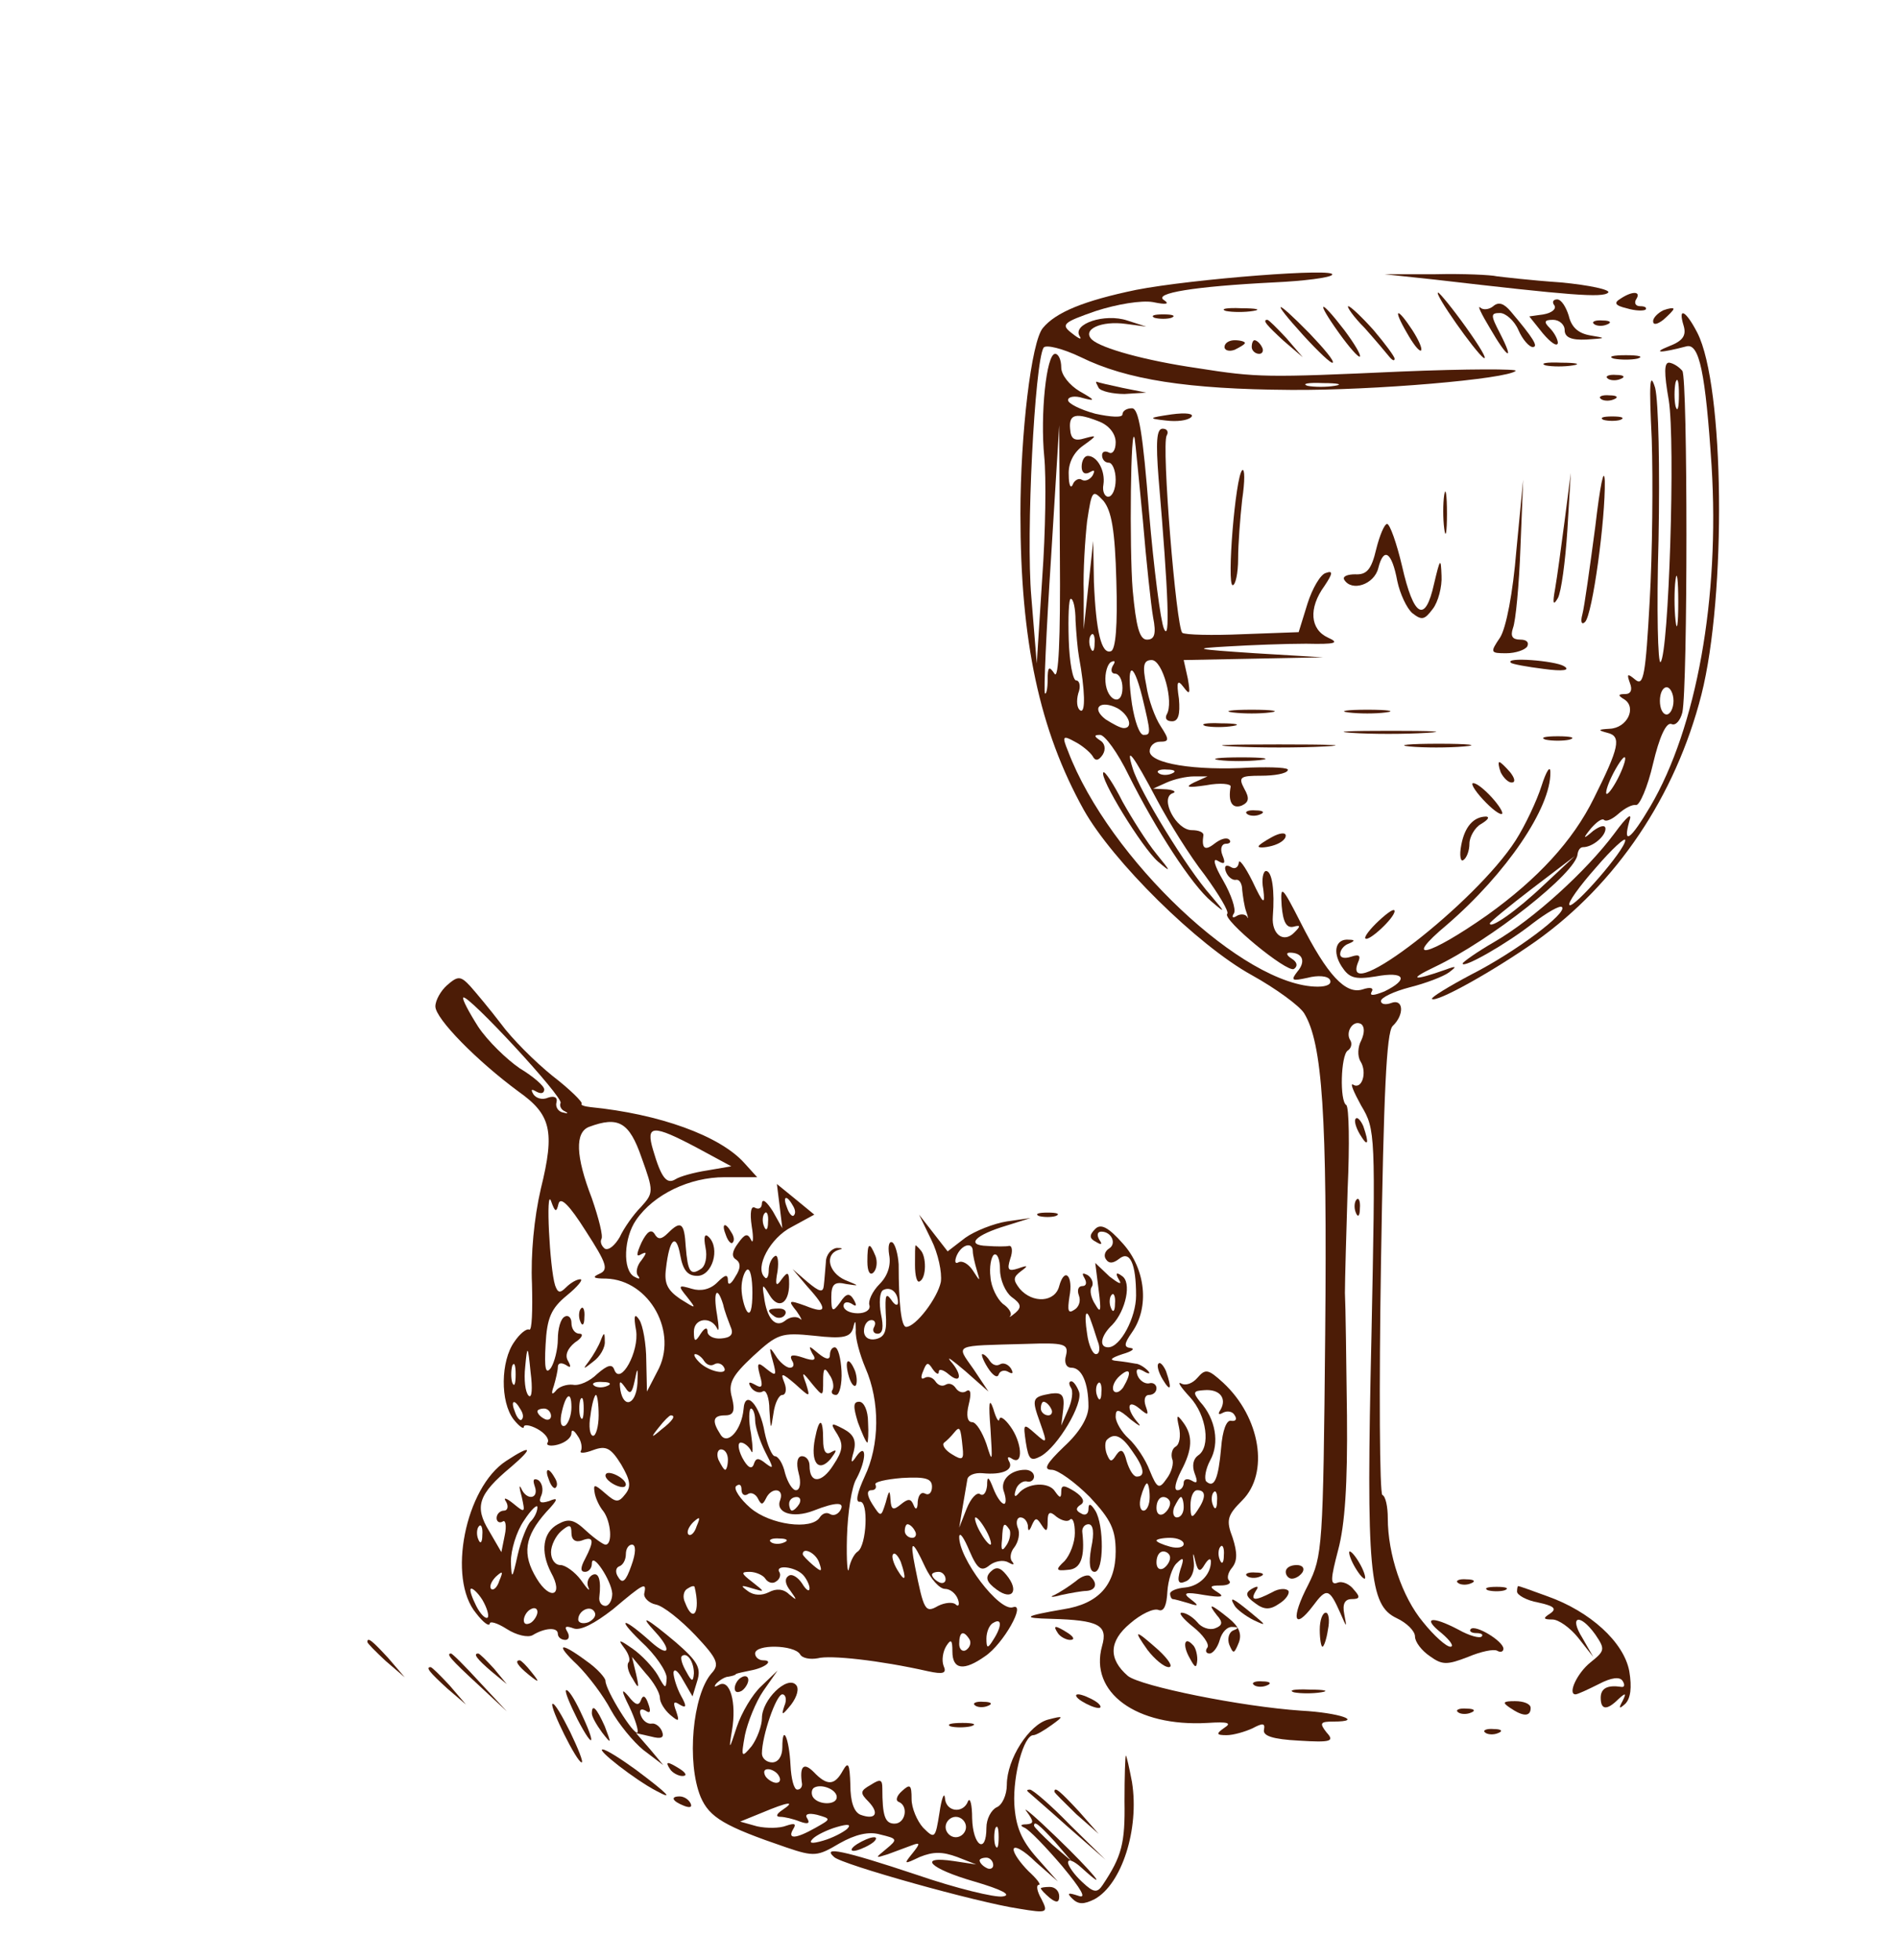 <?xml version="1.0" encoding="UTF-8"?> <svg xmlns="http://www.w3.org/2000/svg" width="279" height="288" viewBox="0 0 279 288" fill="none"> <path d="M220 40.6C220.8 40.7 225 41.2 229.4 41.5C233.7 41.9 236.8 42.6 236.4 43C235.6 43.8 230.8 43.4 211 41.1L203.5 40.3H211C215.1 40.2 219.2 40.4 220 40.6Z" fill="#4C1C06"></path> <path d="M195.8 40.4C195.5 40.8 191.7 41.3 187.3 41.5C175.4 42.1 169.5 43.1 171.1 44.1C172 44.7 171.4 44.8 169.5 44.4C167.8 44.1 164.2 44.7 161.1 45.7C156.2 47.4 155.9 47.7 157.6 49C158.6 49.8 159.1 50 158.7 49.4C157.6 47.6 162.4 46 165.7 47.1L168.5 48L165.5 47.6C161.9 47.1 159 48.4 160.5 49.9C161.9 51.2 168.4 53 176 54.1C184.9 55.5 186.1 55.5 206 54.6C215.6 54.2 223.2 54.2 222.8 54.5C221.6 55.7 201.9 57.4 189.7 57.3C174.6 57.2 165.6 55.8 158.9 52.5C156.2 51.2 153.7 50.6 153.4 51.1C152.1 53.3 150.8 78.5 151.6 87.7L152.4 97.5L153.2 85C153.7 78.1 153.8 70.1 153.5 67.1C152.9 61 153.8 52 155.1 52C155.6 52 156 52.9 156 54C156 55.1 157.2 56.6 158.7 57.5C161 58.8 161.1 59 159.2 58.5C158 58.1 157 58.3 157 58.8C157 59.3 158.8 60.2 161 60.8C163.3 61.3 165 61.4 165 60.9C165 60.4 165.6 60 166.4 60C167.4 60 168 63.7 168.9 75.2C169.6 83.5 170.6 91.3 171.1 92.4C172 94.5 171.8 87.7 170.3 70.2C169.9 65 170 63 170.9 63C171.6 63 171.8 63.5 171.5 64C170.7 65.3 172.9 92.3 173.8 93C174.2 93.3 178.2 93.4 182.7 93.2L190.9 92.9L192.2 88.7C192.9 86.5 194.1 84.4 194.9 84.2C196 83.8 195.9 84.3 194.7 86.1C192.3 89.4 192.6 92.5 195.2 93.7C197 94.5 196.3 94.7 192 94.6C189 94.6 183.8 94.8 180.5 95C175.1 95.3 175.5 95.4 184.5 96L194.5 96.6L184.2 96.8L174 97L174.6 99.7C175 102 174.9 102.2 174 101C173.1 99.8 172.9 100.1 173.3 102.7C173.5 105 173.2 106 172.3 106C171.5 106 171.2 105.6 171.5 105C172.6 103.2 170.9 97 169.3 97C168.1 97 167.9 97.8 168.5 100.7C168.8 102.8 169.8 105.5 170.6 106.7C171.9 108.7 171.9 109 170.5 109C169.7 109 169 109.6 169 110.4C169 112.2 175.6 113.3 183.8 112.8C187.1 112.7 189.6 112.8 189.3 113.2C189.1 113.7 187.3 114 185.4 114C182.3 114 182 114.2 182.9 115.9C183.7 117.3 183.6 117.9 182.5 118.4C181.1 118.9 180.5 117.8 180.9 115.6C181 115.2 179.4 115 177.3 115.4C174.6 115.8 174.1 115.7 175.5 115L177.5 114.1H175.5C174.4 114.1 172.6 114.5 171.5 115L169.5 115.9L171.5 116C172.6 116.1 173 116.4 172.3 116.6C170.5 117.4 172.9 122 175.2 122C176.2 122 176.9 122.3 176.9 122.7C176.6 124.7 177.1 125.1 178.5 124C179.4 123.3 180.3 123 180.7 123.4C181 123.7 180.8 124 180.2 124C179.6 124 179.3 124.7 179.7 125.7C180.2 126.9 180 127.1 179 126.5C178.2 126 178.5 127.2 179.8 129.4C181 131.5 181.7 133.6 181.4 134.2C181 134.8 181.2 135 181.8 134.6C182.3 134.3 183 134.3 183.3 134.7C183.5 135.2 183.5 134.8 183.2 134C182.9 133.2 182.7 131.7 182.6 130.8C182.6 129.9 182.2 129.2 181.7 129.3C181.2 129.4 180.5 128.9 180.2 128.1C179.9 127.3 180.2 127 180.9 127.4C181.5 127.8 182 127.5 182.1 126.8C182.1 126.1 183 127.3 184.1 129.5C185.7 132.9 186 133.1 185.7 130.7C185.4 129.2 185.7 128 186.1 128C187 128 187.4 130.9 187.1 134.7C186.9 137.3 188.7 138.7 190.3 137C191.2 136.1 191.2 135.9 190.1 136.2C189.1 136.4 188.6 135.5 188.4 133.1C188.2 130 188.4 130.1 191.2 135.6C195.1 143.3 197.8 146.2 200.3 145.4C201.5 145 202 145.2 201.6 145.8C201.3 146.4 202 146.3 203.5 145.7C207.2 143.9 206.5 142.7 202.2 143.5C199.1 144 198.3 143.7 197.2 142C195.8 139.8 196.4 137.9 198.3 138.1C199.2 138.1 199.2 138.3 198.2 138.7C197.6 138.9 197 139.6 197 140.2C197 140.8 197.7 140.9 198.6 140.6C199.8 140.2 200.1 140.4 199.6 141.5C197.1 148 216.9 132.7 222.8 123.5C224.2 121.3 225.9 117.7 226.6 115.5C227.3 113.3 227.9 112.4 227.9 113.5C228 118.7 221.4 128.4 212.7 135.9C206 141.5 209.9 140.6 218.6 134.5C226 129.2 231.2 123.6 234.3 117.3C238 109.9 238.4 108.2 236.3 107.7C234.8 107.3 234.9 107.2 236.6 107.1C239.2 107 240.6 104 238.8 102.8C237.8 102.2 237.8 102 238.9 102C239.7 102 240 101.4 239.6 100.4C239.1 99 239.2 98.9 240.4 99.9C241.6 100.9 241.9 99.2 242.5 88.3C242.9 81.3 243 70.6 242.8 64.5C242.4 56.4 242.5 54.4 243.3 57C243.8 59 244 68.8 243.8 79.3C243.5 89.6 243.7 97.7 244.1 97.3C245.3 96 246.3 65 245.3 58.8C244.6 54.8 244.6 53.2 245.4 53.3C246 53.4 246.8 53.9 247.3 54.5C248.1 55.6 248.1 101 247.3 104.7C247 105.9 246.3 106.7 245.7 106.4C244.9 106.1 243.9 108.4 243 112.2C242.2 115.7 241 118.4 240.5 118.3C239.9 118.2 238.8 118.8 237.9 119.6C237 120.4 236.1 120.8 235.8 120.5C235.5 120.2 234.7 120.8 233.9 121.7C232.6 123.3 232.7 123.4 234.2 122.1C235.3 121.3 236 121.2 236 121.8C236 122.9 234.1 124.5 232.7 124.5C232.3 124.5 232 124.9 231.9 125.5C231.8 128.2 219.1 138.2 210.9 142.1C206.9 144 207.7 144.2 212.5 142.5C214.1 141.9 214.2 142 213 142.9C212.2 143.5 209.6 144.5 207.2 145.1C204.9 145.7 203 146.6 203 147.1C203 147.6 203.7 147.7 204.5 147.4C206.3 146.7 206.5 149.1 204.7 150.8C203.8 151.8 203.4 160.7 203 185.6C202.7 204.1 202.8 219.4 203.2 219.7C203.7 219.9 204 221.5 204 223.1C204 228.4 206.1 234.7 209.2 238.4C210.8 240.4 212.6 242 213.2 242C213.8 242 213.2 241.1 211.9 240C209 237.7 210.4 237.4 214.4 239.5C216 240.4 217.5 240.8 217.8 240.5C218.1 240.2 217.7 240 217 240C216.3 240 215.9 239.7 216.2 239.4C216.9 238.7 221 241.2 221 242.3C221 242.7 220.6 242.9 220.1 242.6C219.6 242.3 217.7 242.7 215.8 243.5C212.7 244.7 212 244.7 210.2 243.4C209 242.6 208 241.3 208 240.5C208 239.7 206.8 238.5 205.3 237.8C201.3 235.9 200.8 231.2 201.6 196.3C202.2 166.7 202.2 166 200.1 162.5C199 160.5 198.4 159.1 198.9 159.4C200.2 160.2 201 157.6 200 156C199.5 155.2 199.6 153.8 200.1 152.9C200.6 151.8 200.6 150.9 200.1 150.5C198.9 149.8 197.7 151.7 198.5 152.9C198.8 153.4 198.6 154.1 198.1 154.4C197.1 155.1 196.9 161.8 197.9 162.4C198.3 162.7 198.4 168.2 198.1 174.7C197.9 181.2 197.7 188.1 197.7 190C197.8 191.9 197.9 200 198 208C198.1 218.1 197.7 224.1 196.7 227.8C195.6 232 195.5 233 196.6 232.6C197.3 232.3 198.4 232.8 199 233.6C200 234.7 199.9 235 198.7 235C197.7 235 197.3 235.7 197.6 237.2C198 239.3 198 239.3 197 237C195.4 233.4 195 233.3 193 236C190.2 239.7 189.7 237.9 192.3 232.9C194.4 228.7 194.5 227.4 194.8 196C195.1 163.9 194.4 153.3 191.7 148.9C191 147.8 187.6 145.3 184 143.3C176 138.9 163.5 126.5 159.3 119C152.8 107.3 150 94.2 150 75.5C150 63.8 151.6 50.2 153.3 48.2C155.2 45.9 159.3 44.2 167 42.6C175.2 41 196.9 39.3 195.8 40.4ZM246.3 59.7C246.6 60.7 246.8 59.9 246.8 58C246.8 56.1 246.6 55.3 246.3 56.2C246.1 57.2 246.1 58.8 246.3 59.7ZM192.2 56.7C193.2 56.9 195 56.9 196.2 56.7C197.5 56.5 196.7 56.3 194.5 56.3C192.3 56.2 191.3 56.4 192.2 56.7ZM157.3 63C157.4 64.5 157.9 64.9 159.5 64.4C161.3 63.9 161.3 64 159.2 65.5C157.8 66.5 157 68.1 157.1 69.8C157.1 71.3 157.4 71.9 157.7 71.2C157.9 70.6 158.6 70.2 159 70.5C159.5 70.8 160.2 70.5 160.6 69.9C161 69.1 160.9 69 160.2 69.4C159.5 69.8 159 69.5 159 68.6C159 67.7 159.4 67 159.9 67C161.3 67 162.5 69.2 162.2 71.2C162 72.2 162.4 73 162.9 73C163.5 73 164 71.9 164 70.5C164 69.1 163.5 68 163 68C162.4 68 162 67.5 162 66.9C162 66.4 162.4 66.2 163 66.5C163.5 66.8 164 66.2 164 65C164 63.8 163.1 62.6 161.7 62C158.2 60.6 157.1 60.8 157.3 63ZM153.6 101.9C153.8 102.1 154 101.2 154 99.9C154 98 154.2 97.8 155 99C155.6 100 155.9 94.1 155.8 81.5L155.7 62.5L154.5 82C153.8 92.7 153.4 101.7 153.6 101.9ZM166.5 86.7C167 92.1 167.5 94 168.6 94C169.7 94 170 93.2 169.5 90.7C169.2 89 168.5 82.5 168 76.5C167.4 70.4 166.9 65 166.8 64.5C166.2 61.5 166 80.6 166.5 86.7ZM159.3 87V92.5L160 86L160.7 79.5L160.8 85.5C161.1 92.8 161.9 96.2 163.3 95.7C164 95.5 164.3 91.9 164.1 85.4C163.9 77.9 163.4 75.1 162.2 73.6C160.6 71.9 160.5 72 159.8 76.6C159.5 79.3 159.2 84 159.3 87ZM246.3 91.2C246.5 93 246.7 91.8 246.7 88.5C246.7 85.2 246.5 83.7 246.3 85.2C246.1 86.7 246.1 89.4 246.3 91.2ZM157.1 94C157.2 97.3 157.7 100 158.2 100C158.7 100 158.9 100.9 158.5 101.9C158.2 103 158.3 104.1 158.8 104.4C159.6 104.9 159.5 101.4 158.6 96.5C158.4 95.4 158.2 93 158.1 91.2C158.1 89.5 157.8 88 157.4 88C157.1 88 157 90.7 157.1 94ZM160.3 95.2C160.6 96 160.9 95.7 160.9 94.6C161 93.5 160.7 92.9 160.4 93.3C160.1 93.6 160 94.5 160.3 95.2ZM162.5 100.2C162.7 103 165 103.9 165 101.1C165 99.9 164.5 99 163.9 99C163.4 99 163.2 98.5 163.6 97.8C164 97.2 163.9 97 163.3 97.3C162.8 97.6 162.4 98.9 162.5 100.2ZM166.4 103.5C166.8 106 167.5 108 168.1 108C169.2 108 169.2 107.8 167.9 102.4C166.5 96.8 165.5 97.4 166.4 103.5ZM244 103C244 104.1 244.4 105 245 105C245.5 105 246 104.1 246 103C246 101.9 245.5 101 245 101C244.4 101 244 101.9 244 103ZM162.5 105.7C163.6 106.4 164.7 107 165.2 107C166.6 107 166 105.1 164.3 104.1C161.8 102.8 160.3 104 162.5 105.7ZM161.7 108.8C162.4 109.2 162.6 110.1 162.1 110.9C161.5 111.8 161 111.9 160.6 111.1C160.2 110.5 159 109.5 158 109C156.2 108 156.1 108.2 157 110.4C163 126.2 182.9 145 193.7 145C195.1 145 195.8 144.6 195.5 144C195.2 143.4 193.7 143.3 192.2 143.7C189.9 144.2 189.7 144.1 190.7 142.8C192 141.3 191.5 140 189.6 140C189 140 189.1 140.4 189.9 140.9C190.7 141.4 190.8 142 190.2 142.4C189.2 143 179.6 135.1 180.4 134.3C180.7 134 179.2 131.5 177.1 128.6C174.9 125.8 171.8 120.8 170.1 117.6C166.5 110.8 165.4 109.4 166.5 112.9C167.5 116.3 174.6 127.8 177.9 131.5C180.2 134.2 180.2 134.3 178.1 132.5C175.2 130.1 169.9 121.9 165.9 113.9C164.3 110.6 162.4 108 161.7 108C160.8 108 160.8 108.2 161.7 108.8ZM236.1 116.5C236.1 117 236.7 116.4 237.5 115C238.3 113.6 238.9 112 238.9 111.5C238.9 110.9 238.3 111.6 237.5 113C236.7 114.4 236.1 115.9 236.1 116.5ZM170.3 113.6C170.6 113.9 171.5 114 172.2 113.7C173 113.4 172.7 113.1 171.6 113.1C170.5 113 169.9 113.3 170.3 113.6ZM219 135.7C219 136.6 222.9 133.9 227 130L231.5 125.8L225.2 130.6C221.8 133.2 219 135.5 219 135.7Z" fill="#4C1C06"></path> <path d="M165 117.8C166.4 120.3 168.6 123.8 170 125.5C172.2 128.2 172.2 128.3 170.2 126.6C167.9 124.6 161.5 114.2 162.2 113.5C162.4 113.3 163.7 115.2 165 117.8Z" fill="#4C1C06"></path> <path d="M240.5 44C240.2 44.5 240.4 45 241.1 45C241.8 45 242.1 45.2 241.9 45.5C241.6 45.7 240.4 45.7 239.1 45.3C237.4 44.9 237.2 44.5 238.2 43.9C240 42.7 241.3 42.8 240.5 44Z" fill="#4C1C06"></path> <path d="M215.5 48.1C217.5 50.9 218.7 52.9 218.1 52.6C216.9 51.8 210.7 43 211.4 43C211.6 43 213.5 45.3 215.5 48.1Z" fill="#4C1C06"></path> <path d="M230.6 46.4C231 48.1 232 49 233.8 49.3C236.2 49.7 236.1 49.7 233.2 49.9C231 50 230 49.6 230 48.5C230 47.7 229.2 47 228.3 47C227 47 226.9 47.3 227.8 48.2C228.5 48.9 229 49.9 229 50.4C228.9 51 228 50.4 226.8 49L224.8 46.5L226.9 46.2C228.1 46 228.8 45.4 228.5 44.9C228.1 44.4 228.3 44 228.9 44C229.5 44 230.2 45.1 230.6 46.4Z" fill="#4C1C06"></path> <path d="M222.1 45.8C225.4 49.7 226.2 51 225.3 51C224.8 51 223.8 49.9 223.2 48.5C222.6 47.1 221.3 46 220.5 46C219.1 46 219.1 46.3 220.5 49C222.7 53.3 221.6 52.7 219 48.2C217.8 46.2 217.1 44.8 217.6 45.2C218 45.6 218.9 45.5 219.5 45C220.3 44.3 221.1 44.6 222.1 45.8Z" fill="#4C1C06"></path> <path d="M246 45.4C246 45.6 245.3 46.3 244.5 47C243.6 47.7 243 47.8 243 47.2C243 46.7 243.7 46 244.5 45.6C245.3 45.3 246 45.2 246 45.4Z" fill="#4C1C06"></path> <path d="M201.9 48.5C203.6 50.5 205 52.4 205 52.7C205 53.1 204.7 53 204.2 52.4C203.8 51.9 202.2 50 200.6 48.2C198.9 46.5 197.9 45 198.2 45C198.5 45 200.2 46.6 201.9 48.5Z" fill="#4C1C06"></path> <path d="M197.6 48.5C199.1 50.5 200.1 52.2 199.9 52.4C199.7 52.6 198.3 51 196.8 48.9C193.3 44 194 43.8 197.6 48.5Z" fill="#4C1C06"></path> <path d="M192.5 49C194.6 51.2 196.2 53.1 195.9 53.3C195.7 53.5 193.8 51.7 191.6 49.3C186.7 43.9 187.3 43.7 192.5 49Z" fill="#4C1C06"></path> <path d="M184.2 45.7C183 45.9 181.2 45.9 180.2 45.7C179.3 45.4 180.3 45.2 182.5 45.3C184.7 45.3 185.5 45.5 184.2 45.7Z" fill="#4C1C06"></path> <path d="M249.5 48.9C253.5 56.7 253.8 87.5 250.1 102.1C246.3 117 237.6 129.9 225.8 138.3C219.4 142.8 211.1 147.4 210.5 146.8C210.3 146.6 212.9 145 216.3 143.2C222.8 139.9 230.5 134.1 229.6 133.3C229.3 133 227.4 134.1 225.3 135.7C221.5 138.7 215 142.4 215 141.6C215 141.4 217.1 139.9 219.7 138.4C225.4 135.1 233.2 128 237.3 122.5C239.2 119.9 240 119.3 239.5 120.7C238.5 124.3 239.7 123.4 242.6 118.5C249.4 106.9 252.8 87.9 251.6 68.5C250.7 54.8 249.8 50.4 247.9 50.9C244.1 51.9 242.8 51.9 245.3 50.9C247.4 50.1 247.9 49.3 247.5 47.9C246.6 45 247.8 45.6 249.5 48.9ZM230.7 133C231.3 133.6 238.9 124.9 238.9 123.5C239 122.9 237 124.7 234.6 127.5C232.2 130.2 230.4 132.7 230.7 133Z" fill="#4C1C06"></path> <path d="M207.6 48.5C208.5 49.9 209.1 51.2 208.9 51.5C208.6 51.7 207.7 50.5 206.8 48.9C204.7 45.3 205.3 45 207.6 48.5Z" fill="#4C1C06"></path> <path d="M172.2 46.7C171.6 46.9 170.4 46.9 169.7 46.7C169.1 46.4 169.6 46.2 171 46.2C172.4 46.2 172.9 46.4 172.2 46.7Z" fill="#4C1C06"></path> <path d="M236.2 47.7C235.5 48 234.6 47.9 234.3 47.6C233.9 47.3 234.5 47 235.6 47.1C236.7 47.1 237 47.4 236.2 47.7Z" fill="#4C1C06"></path> <path d="M189.1 49.7L191.5 52.5L188.7 50.1C186.2 47.8 185.5 47 186.3 47C186.5 47 187.7 48.2 189.1 49.7Z" fill="#4C1C06"></path> <path d="M185.5 51C185.8 51.5 185.6 52 185.1 52C184.5 52 184 51.5 184 51C184 50.4 184.2 50 184.4 50C184.7 50 185.2 50.4 185.5 51Z" fill="#4C1C06"></path> <path d="M183 50.4C183 50.6 182.3 51 181.5 51.4C180.7 51.7 180 51.5 180 51C180 50.4 180.7 50 181.5 50C182.3 50 183 50.2 183 50.4Z" fill="#4C1C06"></path> <path d="M240.7 52.7C239.8 52.9 238.2 52.9 237.2 52.7C236.3 52.4 237.1 52.2 239 52.2C240.9 52.2 241.7 52.4 240.7 52.7Z" fill="#4C1C06"></path> <path d="M231.2 53.7C230 53.9 228.2 53.9 227.2 53.7C226.3 53.4 227.3 53.2 229.5 53.3C231.7 53.3 232.5 53.5 231.2 53.7Z" fill="#4C1C06"></path> <path d="M238.2 55.7C237.5 56 236.6 55.9 236.3 55.6C235.9 55.3 236.5 55 237.6 55.1C238.7 55.1 239 55.4 238.2 55.7Z" fill="#4C1C06"></path> <path d="M165 57L168.5 57.7L165.3 57.9C163.6 57.9 161.8 57.5 161.5 57C161.2 56.4 161 56.1 161.2 56.1C161.4 56.2 163.1 56.6 165 57Z" fill="#4C1C06"></path> <path d="M237.2 58.7C236.5 59 235.6 58.9 235.3 58.6C234.9 58.3 235.5 58 236.6 58.1C237.7 58.1 238 58.4 237.2 58.7Z" fill="#4C1C06"></path> <path d="M175.1 61.3C174.6 61.8 173 62 171.4 61.8C168.7 61.5 168.8 61.4 172.2 60.9C174.4 60.6 175.6 60.8 175.1 61.3Z" fill="#4C1C06"></path> <path d="M238.2 61.7C237.6 61.9 236.4 61.9 235.7 61.7C235.1 61.4 235.6 61.2 237 61.2C238.4 61.2 238.9 61.4 238.2 61.7Z" fill="#4C1C06"></path> <path d="M235.9 70.7C236 76.3 234.1 90.3 233 91.4C232.5 91.9 232.3 91.4 232.6 90.3C232.9 89.2 233.7 83.4 234.5 77.4C235.2 71.4 235.8 68.4 235.9 70.7Z" fill="#4C1C06"></path> <path d="M182.6 73.4C182.3 76.1 182 80 182 82.1C182 84.3 181.6 86 181.2 86C180.3 86 181.6 70 182.6 69.1C183 68.8 183 70.7 182.6 73.4Z" fill="#4C1C06"></path> <path d="M230.4 77.9C230.1 82.5 229.5 87 229 87.9C228.3 89.1 228.2 88.7 228.6 86.5C228.9 84.8 229.5 80.3 230 76.5L230.9 69.5L230.4 77.9Z" fill="#4C1C06"></path> <path d="M223.5 80.5C223.3 86 222.8 91.3 222.4 92.3C222 93.5 222.3 94 223.5 94C224.4 94 224.8 94.4 224.5 95C224.2 95.5 222.8 96 221.4 96C219.1 96 219 95.9 220.5 93.7C221.4 92.3 222.4 87.1 222.9 80.9L223.9 70.5L223.5 80.5Z" fill="#4C1C06"></path> <path d="M212.7 75.5C212.7 78.2 212.5 79.3 212.3 77.7C212.1 76.2 212.1 74 212.3 72.7C212.5 71.5 212.7 72.7 212.7 75.5Z" fill="#4C1C06"></path> <path d="M206.1 83.2C207.8 90.7 209.5 91.7 210.8 85.8C211.7 82 211.8 81.9 211.9 84.6C212 86.2 211.4 88.5 210.6 89.5C209.4 91.1 209 91.2 207.6 90.1C206.8 89.4 205.8 87.3 205.4 85.4C204.6 81.1 203.4 80.3 202.6 83.5C202 85.9 198.7 87 197.6 85.2C197.3 84.7 198.1 84.4 199.2 84.4C200.9 84.5 201.6 83.7 202.3 80.7C202.8 78.7 203.5 77 203.9 77C204.3 77 205.3 79.8 206.1 83.2Z" fill="#4C1C06"></path> <path d="M229.899 97.9C230.899 98.5 229.799 98.7 226.899 98.3C224.499 98 222.299 97.6 222.099 97.4C221.099 96.5 228.599 97.1 229.899 97.9Z" fill="#4C1C06"></path> <path d="M203.7 104.7C202.2 104.9 199.8 104.9 198.2 104.7C196.7 104.5 198 104.3 201 104.3C204 104.3 205.3 104.5 203.7 104.7Z" fill="#4C1C06"></path> <path d="M186.7 104.7C185.2 104.9 182.8 104.9 181.2 104.7C179.7 104.5 181 104.3 184 104.3C187 104.3 188.3 104.5 186.7 104.7Z" fill="#4C1C06"></path> <path d="M181.2 106.7C180 106.9 178.2 106.9 177.2 106.7C176.3 106.4 177.3 106.2 179.5 106.3C181.7 106.3 182.5 106.5 181.2 106.7Z" fill="#4C1C06"></path> <path d="M209.7 107.7C206.5 107.9 201.6 107.9 198.7 107.7C195.8 107.5 198.4 107.4 204.5 107.4C210.5 107.4 212.9 107.5 209.7 107.7Z" fill="#4C1C06"></path> <path d="M230.7 108.7C229.8 108.9 228.2 108.9 227.2 108.7C226.3 108.4 227.1 108.2 229 108.2C230.9 108.2 231.7 108.4 230.7 108.7Z" fill="#4C1C06"></path> <path d="M215.2 109.7C212.9 109.9 209.3 109.9 207.2 109.7C205.2 109.5 207.1 109.3 211.5 109.3C215.9 109.3 217.6 109.5 215.2 109.7Z" fill="#4C1C06"></path> <path d="M194.7 109.7C191 109.9 185 109.9 181.2 109.7C177.5 109.5 180.6 109.4 188 109.4C195.4 109.4 198.5 109.5 194.7 109.7Z" fill="#4C1C06"></path> <path d="M185.2 111.7C183.4 111.9 180.7 111.9 179.2 111.7C177.7 111.5 179.2 111.3 182.5 111.3C185.8 111.3 187 111.5 185.2 111.7Z" fill="#4C1C06"></path> <path d="M222 113.5C222.7 114.4 222.8 115 222.2 115C221.7 115 221 114.3 220.6 113.5C220.3 112.7 220.2 112 220.4 112C220.6 112 221.3 112.7 222 113.5Z" fill="#4C1C06"></path> <path d="M219.3 117.2C220.3 118.3 221 119.4 220.8 119.6C220.5 119.8 219.3 118.9 218 117.5C216.7 116.1 216.1 115 216.6 115.1C217.1 115.1 218.3 116.1 219.3 117.2Z" fill="#4C1C06"></path> <path d="M185.2 119.7C184.5 120 183.6 119.9 183.3 119.6C182.9 119.3 183.5 119 184.6 119.1C185.7 119.1 186 119.4 185.2 119.7Z" fill="#4C1C06"></path> <path d="M217.7 121.1C216.8 121.6 216 123 216 124C216 125 215.6 126.1 215.1 126.4C214.7 126.7 214.5 125.7 214.8 124.2C215.3 121.5 216.6 120 218.5 120C219 120.1 218.7 120.5 217.7 121.1Z" fill="#4C1C06"></path> <path d="M189 122.8C189 123.4 188.1 124 187 124.3C185.9 124.6 185 124.6 185 124.4C185 124.2 185.9 123.6 187 123C188.1 122.4 189 122.3 189 122.8Z" fill="#4C1C06"></path> <path d="M205 133.9C205 134.9 201.1 138.5 200.7 137.9C200.5 137.7 201.4 136.5 202.7 135.3C204 134.1 205 133.4 205 133.9Z" fill="#4C1C06"></path> <path d="M69.1 144.9C69.9 145.8 72 148.3 73.6 150.4C75.2 152.6 78.6 156 81.2 158.1C83.8 160.1 85.7 162 85.5 162.2C85.3 162.4 85.9 162.6 86.8 162.7C96.9 163.7 105.8 166.9 109.4 170.9L111.3 173H106.5C101.4 173 96.1 175.5 93.5 179.3C91.7 181.9 91.5 186.6 93.2 187.6C93.9 188 94.2 188 93.8 187.5C93.4 187.1 93.6 186 94.3 185.2C95.1 184.1 95.1 183.9 94.3 184.3C93.5 184.8 93.5 184.4 94.3 182.6C95.1 181 95.7 180.6 96.2 181.3C96.7 182.2 97.2 182.2 98.2 181.2C100.1 179.3 100.6 179.7 100.8 183.2C101.1 186.9 101.5 187.5 103 186.5C103.7 186.1 104 184.7 103.7 183.3C103.4 181.7 103.6 181.2 104.2 181.8C105.9 183.5 104.7 187.5 102.5 187.5C101.1 187.5 100.4 186.7 100 184.5C99.4 181.1 98.4 182 97.9 186.4C97.6 188.6 98.1 189.6 100 190.9C102.4 192.4 102.4 192.4 101 190.6C99.6 188.9 99.7 188.8 101.7 189.4C103 189.8 104.4 189.5 105.4 188.5C106.6 187.3 107 187.2 107 188.2C107 189 107.5 188.7 108.1 187.6C108.9 186.4 108.9 185.6 108.2 185.1C107.5 184.7 107.6 183.9 108.5 182.7C109.5 181.3 109.9 181.2 110.4 182.2C110.7 182.9 110.8 182 110.5 180.2C110.2 178.2 110.4 177.1 111 177.5C111.6 177.8 112 177.5 112 176.8C112.1 176.1 112.7 176.6 113.6 178L115 180.5L114.6 177.2L114.2 174L116.9 176.2L119.7 178.5L116.4 180.3C113.2 181.9 110.9 186.3 112.4 187.7C112.7 188.1 113 187.6 113 186.7C113 185.8 113.4 184.9 113.9 184.6C114.3 184.3 114.5 185.3 114.3 186.8C113.9 188.9 114.1 189.2 114.9 188C115.8 186.8 116 186.9 116 188.7C116 191.6 114.4 192.5 113.1 190.3C112.1 188.6 112 188.7 112.3 190.5C112.7 193.8 114 195.2 115.4 194.1C116.1 193.5 117.1 193.4 117.6 193.8C118 194.2 117.8 193.7 117.1 192.7C115.8 191.1 115.9 191 118.4 191.9C121.6 193.2 121.7 192.4 118.7 189.1L116.5 186.5L118.7 188.4C120.5 189.9 121 190 121.1 188.9C121.2 188.1 121.3 186.6 121.4 185.5C121.4 184.4 122.2 183.5 123 183.4C123.9 183.4 124 183.5 123.2 183.7C121.2 184.4 121.8 187 124.2 188.1C126.4 189 126.4 189 124.4 188.7C122.7 188.3 122.2 188.7 122.2 190.6C122.2 192.8 122.4 192.9 123.5 191.4C124.4 190 124.9 190 125.5 191C126 191.9 125.9 192.1 125.2 191.6C124.5 191.2 124 191.4 124 191.9C124 192.5 124.9 193 126.1 193C127.2 193 128 192.5 127.8 191.8C127.6 191.2 128.2 189.8 129.3 188.7C130.5 187.5 131 185.9 130.7 184.4C130.5 183.1 130.7 182.3 131.2 182.6C131.6 182.9 132 184.3 132.1 185.8C132.1 191.7 132.5 195 133.2 195C134.6 195 137.8 190.8 138.3 188.4C138.5 187 137.9 184.2 136.9 182.2L135.1 178.5L137.2 181.2L139.3 183.9L141.9 181.9C143.3 180.9 146.1 179.8 148 179.5L151.5 179L148 180.1C143.3 181.5 141.9 183 145.1 183.1C146.4 183.2 147.9 183.2 148.3 183.1C148.8 183 148.9 183.9 148.5 185C148 186.6 148.2 186.9 149.7 186.4C151.1 185.9 151.2 186 150.1 186.8C148.9 187.7 148.9 188.1 149.9 189.4C151.8 191.6 155.1 191.4 155.7 189C156.5 186.1 157.8 187.5 157.2 190.6C156.9 192.6 157 193.1 157.9 192.5C158.6 192.1 158.9 191.2 158.6 190.4C158.3 189.6 158.5 189 159.1 189C159.7 189 159.8 188.5 159.4 187.8C159 187.1 159.1 187 159.9 187.4C160.5 187.8 160.8 188.6 160.5 189.1C160.1 189.6 160.4 190.8 161 191.7C161.8 193.1 161.9 192.7 161.5 189.6L161 185.6L163.1 187.6C164.4 188.6 165 188.9 164.5 188.1C163.9 187.1 164.1 186.9 164.9 187.5C166.4 188.4 165.5 192.6 163.5 194.7C161.8 196.3 161.5 198 162.9 198C164.7 198 167 193.6 167 190.4C167 185.7 166.1 183.7 164.5 185C163.6 185.7 163 185.7 162.6 185.1C162.2 184.6 162.4 183.9 163 183.5C164.2 182.8 163.4 181 161.9 181C161.3 181 161.2 181.5 161.6 182.2C162.1 182.9 161.9 183 161.1 182.5C160.1 182 160.1 181.5 161 180.6C161.8 179.8 162.9 180.3 165.1 182.8C168.4 186.5 169 192.1 166.4 195.8C165.2 197.5 165.2 198 166.2 198.1C166.9 198.2 166.4 198.6 165 199C163.2 199.6 163 199.9 164.2 200C165.2 200.1 166.4 200.3 166.9 200.4C167.4 200.4 168.2 200.9 168.7 201.4C169.2 201.9 168.9 202 168.1 201.5C167.2 201 166.9 201.2 167.2 202.1C167.5 202.9 168.3 203.4 168.9 203.3C169.5 203.1 170 203.5 170 204C170 204.6 169.5 205 168.9 205C168.3 205 168.1 205.7 168.4 206.6C168.9 208 168.8 208.1 167.5 207C165.7 205.5 165.5 207 167.2 209C167.9 209.8 167.5 209.6 166.2 208.6C164.4 207 164 207 164 208.2C164 209 164.9 210.5 165.9 211.4C167 212.4 168.4 214.5 169 216.1C170.1 218.8 170.4 218.9 171.5 217.3C172.2 216.4 172.6 215 172.3 214.4C172.1 213.7 172.3 212.9 172.8 212.6C173.4 212.3 173.6 211 173.3 209.7C172.9 207.9 173 207.8 173.9 209C175.4 211 175.3 213 173.6 216.2C172.8 217.8 172.5 219 173.1 219C173.6 219 174 218.5 174 217.9C174 217.4 174.5 217.2 175.2 217.6C176 218.1 176.1 217.8 175.6 216.5C175.2 215.4 175.4 214.4 176.1 213.9C178 212.7 177.4 208 174.9 205.3C173.6 203.9 173 203 173.6 203.3C174.3 203.7 175.3 203.3 176 202.5C177.2 201.1 177.6 201.2 179.8 203.2C185.3 208.3 186.6 216.5 182.6 220.5C180.4 222.7 180.2 223.4 181.2 226C181.9 228.2 181.9 229.4 181.1 230.4C180.5 231.1 180.3 232 180.7 232.3C181 232.7 180.5 233 179.4 233C177.8 233 177.7 233.2 179 234C180.1 234.7 179.5 234.8 177 234.4C174.2 233.9 173.8 234.1 175 235C176.3 236 176.2 236.1 174.7 235.6C173.7 235.3 172.6 235 172.4 235C172.2 235 172 234.6 172 234.2C172 233.8 173 233.4 174.2 233.3C176.3 233.1 178 231.4 178 229.5C178 228.9 177.6 229.1 177.1 229.9C176.4 231.1 176.1 231 175.7 229.4C175.4 228 175.3 228.1 175.5 229.7C175.6 230.9 175.1 232.1 174.3 232.4C173.2 232.9 173 232.4 173.5 230.7C174.1 229 174 228.7 173 229.7C172.3 230.3 171.7 232.3 171.6 233.9C171.5 235.9 171.1 236.9 170.3 236.6C169.6 236.3 167.7 237.2 166.1 238.6C163 241.2 162.9 243.8 165.8 246.3C167.7 247.8 182.4 250.8 191.3 251.4C196.9 251.7 200.6 253 196 253C194.1 253 193.9 253.2 195 254.6C196.2 255.9 195.7 256.1 190.9 255.8C187.1 255.6 185.6 255.1 185.8 254.2C186 253.2 185.6 253.2 184.1 254C183 254.5 181.3 255 180.3 255C178.8 255 178.7 254.8 180 253.9C181.1 253.2 180.5 253 177.5 253.2C167 253.8 160.1 248.7 162 241.9C162.9 238.8 161.5 238.1 154.5 237.9C150.1 237.8 150.5 237.5 156.3 236.5C161.5 235.7 164 232.9 164 228C164 224.8 163.3 223.3 160.2 220C158 217.8 155.5 216 154.6 216C153.3 216 153.8 215.1 156.4 212.6C158.7 210.5 160 208.3 160 206.7C160 203.2 159 201 157.5 201C156.7 201 156.4 200.2 156.7 199.2C157.1 197.5 156.5 197.3 150.8 197.5C140 197.8 140.5 197.5 143.1 201.2L145.3 204.5L141.9 201.5C140 199.9 139.1 199.2 139.7 200C141.5 202 141.3 203.5 139.5 202C138.7 201.3 138 201.1 138 201.6C138 202.1 137.6 201.9 137.1 201.2C136.4 200.1 136.2 200.2 135.7 201.5C135.3 202.4 135.4 202.8 135.9 202.5C136.4 202.2 137.1 202.4 137.5 203C137.9 203.6 138.5 203.8 139 203.5C139.5 203.2 140.1 203.4 140.5 204C140.9 204.6 141.6 204.8 142.1 204.4C142.7 204.1 142.8 204.8 142.4 206.4C142 208 142.2 209 142.9 209C143.5 209 144.4 210.5 145 212.2C145.9 215.1 145.9 214.9 145.6 210C145.3 206.2 145.4 205.3 146 207C146.4 208.4 146.8 209.1 146.9 208.6C147 208 147.7 208.5 148.5 209.6C150.2 211.9 150.5 215.4 148.8 214.4C148.2 214 148 214.1 148.3 214.7C149.1 216 147.4 216.8 144.4 216.5C143.3 216.4 142.3 216.8 142.2 217.4C142.1 218 141.8 219.8 141.5 221.5L141 224.5L142.1 221.7C142.7 220.2 143.6 219.2 144.1 219.6C144.6 219.9 145 219.3 145.1 218.3C145.1 216.9 145.3 216.9 146 218.7C146.5 220 147.2 221 147.6 221C147.9 221 147.9 220.2 147.6 219.3C146.9 217.6 148.5 216 150.7 216C151.4 216 152 216.4 152 217C152 217.5 151.5 217.9 150.9 217.7C150.3 217.6 149.5 218.2 149.3 219C149 219.9 149.2 220.1 149.7 219.5C151 217.9 154.2 217.7 155.1 219.2C155.8 220.2 156 220.2 156 219.2C156 218.2 156.4 218.2 158 219.2C159.2 220 159.5 220.7 158.9 221.1C158.1 221.6 158.1 222 158.9 222.4C159.5 222.8 160 222.5 160 221.8C160 220.9 160.3 220.9 161 222C162.3 224.1 162.3 231 160.9 231C160.2 231 160 229.8 160.4 227.5C160.9 225.2 160.7 224 160 224C159.4 224 159 224.6 159.1 225.2C159.5 228.8 158.9 230.6 157 230.7C155.2 230.9 155.1 230.7 156.5 229.4C157.3 228.5 158 226.7 158 225.3C158 223.8 157.7 223 157.3 223.3C157 223.7 156.1 223.5 155.3 222.9C154.3 222 154 222.2 154 223.6C154 225.1 153.8 225.2 153.1 224.1C152.4 223 152.2 223 151.7 224.1C151.3 225.1 151.1 225.1 151.1 224.2C151 223.6 150.6 223 150 223C149.5 223 149.3 223.7 149.6 224.5C150 225.3 149.7 226.6 149.1 227.4C148.5 228.1 148.4 229.1 148.8 229.5C149.2 230 148.9 230 148.2 229.6C147.5 229.2 146.3 229.4 145.5 230C144.3 231 143.7 230.7 142.5 227.9C141.7 226 141.1 225.1 141 225.8C140.9 229 146.9 236.9 148.9 236.2C150.9 235.5 147.5 241.6 144.8 243.4C141.7 245.6 140 245.4 140 242.7C140 241 139.8 240.8 139.1 241.9C138.6 242.7 138.4 244 138.7 244.8C139.2 245.9 138.7 246.1 136.4 245.6C129.3 244 122 243.2 120.2 243.7C119.1 243.9 117.9 243.7 117.6 243.1C116.7 241.7 111 241.6 111 243C111 243.5 111.5 244 112.2 244C113.8 244 112.5 245.1 110.3 245.5C109.3 245.7 108.4 245.9 108.2 246C108.1 246.2 107.6 246.3 107.1 246.4C106.6 246.4 105.8 246.9 105.3 247.4C104.9 247.9 105 248 105.7 247.6C107.3 246.7 108.3 250.2 107.6 254.3C107.1 257.3 107.2 257.2 108.3 253.8C109 251.7 110.6 249 111.9 247.8L114.3 245.5L112.2 248.5C111.1 250.1 109.9 253.1 109.5 255C108.9 258.3 109 258.4 110.5 256.6C111.3 255.5 112 253.6 112 252.5C112 249.8 115.7 246.2 117 247.6C117.5 248.1 117.2 249.3 116.3 250.5C115 252.1 114.8 252.2 115.3 250.7C115.7 249.8 115.5 249 115 249C114.1 249 112 255.1 112 257.7C112 258.4 112.7 259 113.5 259C114.4 259 115 258.1 115 256.8C115 253.2 116 255.4 116.2 259.4C116.3 261.4 116.7 263 117.2 263C117.6 263 117.9 262.7 117.9 262.2C117.5 259.6 118.1 258.9 119.6 260.4C121.6 262.5 122.7 262.4 123.9 260.2C124.7 258.8 124.9 259.2 125 262.3C125 264.7 125.5 266.3 126.5 266.7C128.7 267.5 129.3 266.5 127.7 264.8C126.4 263.5 126.4 263.2 128 262.3C129.4 261.4 129.7 261.5 129.7 262.8C129.7 266.9 130.1 268 131.5 268C133.1 268 133.6 265.4 132.1 264.8C131.6 264.6 131.8 263.9 132.6 263.2C133.8 262.1 134 262.3 134 264.4C134 265.7 134.8 267.6 135.7 268.6C137.4 270.3 137.5 270.2 138.1 266.4C138.4 264.3 138.8 263.3 138.9 264.2C139 266.3 141.6 266.6 142.3 264.7C142.6 264.1 142.9 265.2 142.9 267.2C143 271.3 145 272.6 145 268.6C145 267.3 145.7 266 146.5 265.6C147.3 265.3 148 263.8 148 262.3C148 258.5 151.3 253.4 154.1 252.7C156.4 252.1 156.4 252.2 154.6 253.5C153.5 254.3 152.3 255 151.9 255C150.5 255 148.9 260.8 149.1 265.1C149.3 268.4 150.1 270.4 152.4 273L155.5 276.5L152.2 273.6C150.5 271.9 149 271.1 149 271.8C149 272.4 150 273.8 151.2 275C152.4 276.1 153.1 277 152.7 277C152.3 277 152.4 277.9 153.1 279.1C154.1 281.1 154 281.2 149.8 280.5C143.7 279.6 123.7 274 122.6 272.9C120.8 271.3 123.9 271.9 134.7 275.5C140.5 277.5 146.3 278.9 147.4 278.7C148.8 278.5 147.3 277.7 143.2 276.5C136.6 274.6 134.8 272.7 140.2 273.5L143.5 274L140.7 272.9C138.5 272.1 137.2 272.1 135.2 272.9C132.9 274 132.8 274 134.1 272.4C135.3 270.9 135.3 270.7 134 271.2C133.2 271.5 131.6 272.1 130.5 272.5C128.6 273.1 128.6 273.1 130.3 271.7C132 270.3 131.9 270.2 129.4 269.6C127.7 269.1 125.7 269.6 123.4 270.9C120.2 272.8 119.7 272.9 115.6 271.5C106.5 268.4 104.3 267.1 103 264.1C100.9 259 101.8 249.1 104.6 245.9C105.8 244.6 105.5 243.8 102.2 240.3C100.1 238.1 97.5 236 96.4 235.8C95.4 235.6 94.6 234.8 94.7 234.2C95.1 232.4 94.6 232.7 90.1 236.5C87.4 238.6 85.3 239.7 84.3 239.3C83.2 238.9 82.9 239 83.4 239.8C83.8 240.5 83.6 241 83.1 241C82.5 241 82 240.6 82 240.1C82 239.1 80.1 239.2 78.3 240.3C77.6 240.7 75.9 240.3 74.5 239.4C73.1 238.5 72 238.2 72 238.6C71.9 239.1 71 238.4 70 237.1C65.7 232 68.4 218.6 74.4 214.7C78.2 212.2 78.5 212.7 75.1 215.6C70.3 219.6 69.7 221.4 71.9 225L73.7 228.1L74.2 225.6C74.5 224.2 74.3 223.3 73.9 223.6C73.4 223.9 73 223.6 73 223.1C73 222.5 73.5 222 74.1 222C74.6 222 74.8 221.4 74.4 220.7C73.9 220 74.4 220.1 75.5 221C77.2 222.4 77.2 222.3 76.7 220C76.3 218.6 76.3 218.1 76.6 218.7C77.4 220.6 79.3 220.3 78.6 218.4C78.3 217.5 78.4 217.2 79.1 217.5C79.7 217.9 79.9 218.9 79.6 219.7C79.1 220.8 79.4 221 80.7 220.6C82.1 220 82.1 220.3 80.3 222.2C77.1 225.8 76.7 228.4 78.9 232C80.9 235.3 82.9 234.5 81 231.1C79.4 228 79.8 225.2 82 224C83.6 223.1 84.4 223.3 86.2 225C87.4 226.1 88.7 227 89 227C90.1 227 89.8 223.6 88.7 222.1C88.1 221.4 87.5 220.1 87.4 219.3C87.2 218.1 87.4 218.1 88.9 219.4C90.5 220.8 90.9 220.9 91.9 219.6C92.8 218.5 92.7 217.6 91.3 215.2C89.8 212.8 89.1 212.4 87.2 213.1C85.9 213.6 85.1 213.6 85.4 213.2C85.6 212.8 85.5 211.8 84.9 211C84.4 210.2 84 210 84 210.6C84 211.3 83.1 212 82 212.3C80.9 212.6 80.2 212.4 80.5 212C80.8 211.5 80.1 210.6 79 210C77.9 209.4 77 209.3 77 209.7C77 210.1 76.3 209.6 75.5 208.6C73.5 206 73.6 200 75.6 197.2C76.4 196 77.4 195.2 77.8 195.4C78.2 195.6 78.3 192.6 78.2 188.7C78 184.4 78.5 179 79.5 174.7C81.6 166.2 81 163.8 76.2 160.4C70.1 155.9 64 149.7 64 147.9C64 147 64.8 145.6 65.7 144.8C67.3 143.4 67.7 143.4 69.1 144.9ZM70.3 150.9C71.7 153 74.5 155.7 76.4 157C78.4 158.2 80 159.6 80 160.1C80 160.7 79.5 160.8 78.8 160.4C78.1 160 78 160.1 78.4 160.8C78.8 161.4 79.7 161.7 80.6 161.3C81.5 161 82 161.3 81.8 162C81.6 162.7 82.1 163.4 82.8 163.5C83.5 163.7 83.6 163.6 83 163.3C82.5 163.1 82.2 162.5 82.4 162.1C82.9 161.3 68.7 146 68.1 146.6C67.9 146.8 68.9 148.7 70.3 150.9ZM86.6 165.6C84.5 166.4 84.6 169.9 87 176.1C88 179 88.7 181.7 88.4 182.1C88.2 182.5 88.4 183.1 88.9 183.5C89.5 183.8 90.4 183 91.1 181.8C91.7 180.5 93.1 178.5 94.2 177.4C96.1 175.3 96.1 175.1 94.3 170.1C92.5 164.9 90.9 164 86.6 165.6ZM96 169C97.2 173.1 98 174.1 99.3 173.3C99.9 172.9 102 172.3 104 172L107.5 171.4L102.5 168.7C95.9 165.2 94.9 165.3 96 169ZM81 176.5C80.2 174.4 80.8 186.4 81.6 188.9C82 190 82.3 190.1 83.2 189.2C83.9 188.5 84.8 188 85.3 188C85.8 188 84.9 189.1 83.3 190.4C81 192.3 80.4 193.7 80.2 197.6C80 201.1 80.2 202.1 81 201C81.5 200.2 82 198.3 82 196.8C82 195.3 82.4 193.8 83 193.5C83.5 193.2 84 193.6 84 194.4C84 195.3 84.5 196 85.2 196C85.8 196 85.6 196.6 84.5 197.3C83.4 198.2 83 199.2 83.5 200C84 200.9 83.9 201.1 83.2 200.6C82.5 200.2 82 200.3 82 200.9C82 201.4 81.7 202.7 81.4 203.7C81 204.8 81.1 205.1 81.7 204.4C82.1 203.8 83.3 203.4 84.2 203.5C85.1 203.7 86.7 203 87.8 201.9C89.3 200.6 90 200.4 90.3 201.3C91.2 203.7 94 198.6 93.5 195.5C93.1 193.3 93.3 192.9 94 194C94.5 194.8 95 197.5 95 200L95.1 204.5L96.6 201.6C99.8 195.9 95.5 188.1 89.1 187.9C87.2 187.9 87 187.7 88.1 187.2C89.5 186.6 89.2 185.7 86.1 180.9C83.7 177.1 82.4 175.8 82.1 176.9C81.8 178.2 81.6 178.2 81 176.5ZM115.7 177.5C116 178.4 116.5 178.9 116.7 178.6C117 178.3 116.9 177.7 116.5 177.1C115.6 175.5 115 175.8 115.7 177.5ZM112.3 180.2C112.6 181 112.9 180.7 112.9 179.6C113 178.5 112.7 177.9 112.4 178.3C112.1 178.6 112 179.5 112.3 180.2ZM140.6 184.6C140.3 185.4 140.4 185.8 140.9 185.5C141.5 185.2 142.4 185.8 143 186.7C144.1 188.4 144.1 188.4 143.6 186.7C143.3 185.7 143 184.4 143 183.9C143 182.4 141.3 182.9 140.6 184.6ZM145.6 187.7C145.7 189.2 146.6 190.9 147.4 191.6C148.3 192.2 148.8 193 148.5 193.4C148.2 193.7 148.6 193.5 149.3 192.9C150.2 192.1 150.1 191.6 148.7 190.6C147.8 189.9 147 188.1 147 186.6C147 185.1 146.6 184.1 146.1 184.4C145.7 184.7 145.4 186.2 145.6 187.7ZM109 189.3C109 190.5 109.4 192.1 109.8 192.7C110.3 193.4 110.6 192.3 110.6 190C110.6 187.9 110.3 186.3 109.8 186.6C109.4 186.9 109 188.1 109 189.3ZM129.5 193.1C129.9 195 129.8 196 129 196C128.4 196 128.2 195.5 128.5 195C128.8 194.4 128.6 194 128.1 194C127.5 194 127 194.7 127 195.6C127 196.5 127.7 197 128.7 196.8C130.1 196.5 130.4 195.6 130.2 193C130.1 190.4 130.2 189.9 131 191C131.5 191.8 132 192 132 191.4C132 189.9 130.9 189 129.8 189.6C129.3 189.9 129.2 191.5 129.5 193.1ZM163.3 192.2C163.6 193 163.9 192.7 163.9 191.6C164 190.5 163.7 189.9 163.4 190.3C163.1 190.6 163 191.5 163.3 192.2ZM105.4 193.2C105.7 195 105.7 195.9 105.4 195.2C104.5 193.4 102 193.7 102 195.7C102 197.2 102.2 197.3 103 196C103.6 195.1 104 195 104 195.7C104 196.3 104.9 196.8 106 196.7C107.4 196.6 107.9 196.1 107.4 195C107.1 194.2 106.5 192.7 106.3 191.7C105.4 188.8 104.8 189.8 105.4 193.2ZM159.8 196C160 197.6 160.6 199 161.1 199C161.6 199 161.7 198.3 161.5 197.5C161.2 196.7 160.8 195.3 160.5 194.5C159.7 192 159.3 192.8 159.8 196ZM119.7 196.3C114.8 195.8 114.3 196 110.7 199.3C107.6 202.2 107 203.3 107.6 205.4C108.1 207.4 107.8 208 106.6 208C104.8 208 104.6 208.8 105.9 210.8C106.9 212.5 109 210.2 109.3 207.1C109.5 204.1 111.7 206.4 112.4 210.5C112.8 212.4 113.5 214 113.9 214C114.4 214 115.1 215.1 115.4 216.5C115.8 217.9 116.5 219 117 219C117.6 219 117.8 217.9 117.4 216.5C117 215 117.2 214 117.9 214C118.5 214 119 214.6 119 215.4C119 218.1 120.8 218 122.5 215.3C123.9 213.2 124 212.3 123.1 210.8C122 209.1 122.1 209 124 210C125.5 210.8 125.9 211.7 125.5 213.3C125 215 125.1 215.2 125.9 214C127.4 211.9 127.4 214.5 125.9 217.3C125.2 218.4 124.6 222.3 124.5 225.9C124.4 229.5 124.6 231.6 124.8 230.5C125 229.4 125.6 228.3 126.1 228C127.4 227.1 127.7 220.5 126.4 220.7C125.7 220.8 126 219.4 127.1 217C129.3 212.4 129.4 206 127.2 201C126.4 199.1 125.7 196.6 125.8 195.5C125.8 194 125.7 193.9 125.4 195.2C125 196.5 124 196.8 119.7 196.3ZM77.7 205.1C78.2 205.6 78.3 204 78 201.7C77.6 197.6 77.5 197.6 77.2 200.9C77 202.7 77.2 204.6 77.7 205.1ZM102.8 200.2C104.2 201.6 107.2 202.2 106.4 200.9C106.1 200.4 105.5 200.2 105 200.5C104.5 200.8 103.9 200.6 103.5 200C103.2 199.5 102.6 199 102.2 199C101.9 199 102.1 199.5 102.8 200.2ZM75.3 203.2C75.6 203.9 75.8 203.4 75.8 202C75.8 200.6 75.6 200.1 75.3 200.7C75.1 201.4 75.1 202.6 75.3 203.2ZM163.7 204.4C164 204.8 164.6 204.6 165.1 203.9C166.4 201.7 166.2 200.8 164.6 202.2C163.8 202.9 163.4 203.9 163.7 204.4ZM91.9 203.9C91.1 202.8 91 202.9 91.2 204.3C91.7 207.1 93.5 206.4 93.7 203.3C93.8 200.9 93.7 200.8 93.3 202.9C92.9 204.8 92.6 205 91.9 203.9ZM161.3 205.2C161.6 206 161.9 205.7 161.9 204.6C162 203.5 161.7 202.9 161.4 203.3C161.1 203.6 161 204.5 161.3 205.2ZM87.3 203.6C87.6 203.9 88.5 204 89.2 203.7C90 203.4 89.7 203.1 88.6 203.1C87.5 203 86.9 203.3 87.3 203.6ZM176.4 206C178.7 208.5 179.3 212.1 177.9 214.6C177.2 215.9 177 217.3 177.3 217.7C178.5 218.8 179.1 217.3 179.5 212.8C179.7 210.2 180.3 208.6 181 208.8C181.6 208.9 181.9 208.6 181.5 208C181.2 207.4 180.4 207.3 179.8 207.6C179.1 208 179 207.8 179.4 207.2C180.4 205.5 179.3 204.1 177 204.3C175.4 204.4 175.3 204.6 176.4 206ZM86.8 208C86.5 209.6 86.7 211 87.2 211C87.6 211 88 209.6 88 208C88 206.3 87.8 205 87.6 205C87.4 205 87 206.3 86.8 208ZM85.3 208.2C85.6 208.9 85.8 208.4 85.8 207C85.8 205.6 85.6 205.1 85.3 205.7C85.1 206.4 85.1 207.6 85.3 208.2ZM82.5 207.9C82.3 209.1 82.5 209.8 83.1 209.5C83.6 209.1 84 207.9 84 206.8C84 204.2 83.1 204.9 82.5 207.9ZM75.7 207.5C76 208.4 76.5 208.9 76.7 208.6C77 208.3 76.9 207.7 76.5 207.1C75.6 205.5 75 205.8 75.7 207.5ZM110.4 210.7C110.7 212.8 110.7 213.9 110.4 213.2C110.1 212.6 109.4 212 108.9 212C108.4 212 108.5 213 109.1 214.2C109.9 215.7 110.5 216 110.8 215.2C111.1 214.2 111.5 214.2 112.6 215.1C113.8 216 113.7 215.7 112.5 213.4C111.7 211.8 111 209.7 111 208.7C111 207.8 110.7 207 110.4 207C110.1 207 110 208.7 110.4 210.7ZM79 207.4C79 207.7 79.4 208.2 80 208.5C80.5 208.8 81 208.6 81 208.1C81 207.5 80.5 207 80 207C79.4 207 79 207.2 79 207.4ZM96.9 209.7C95.6 211.3 95.7 211.4 97.2 210.1C98.9 208.8 99.4 208 98.6 208C98.4 208 97.6 208.8 96.9 209.7ZM138.8 212C138.4 212.3 138.9 213.1 139.9 213.7C141.5 214.7 141.7 214.5 141.5 212.7C141.2 209.7 141.1 209.5 140.2 210.6C139.8 211.1 139.2 211.7 138.8 212ZM162.7 211.6C162.4 211.9 162.4 212.9 162.7 213.7C163.2 214.9 163.4 214.9 164.1 213.8C164.8 212.8 165.2 213.1 165.6 214.7C166 216 166.6 217 167.1 217C168.4 217 168.2 215.7 166.4 213.2C164.9 211 163.8 210.5 162.7 211.6ZM105.6 214.5C106 215.3 106.4 216 106.6 216C106.8 216 107 215.3 107 214.5C107 213.7 106.6 213 106 213C105.5 213 105.3 213.7 105.6 214.5ZM128.7 218.2C128.9 218.7 128.6 219 128.1 219C127.4 219 127.4 219.7 128.2 221C129.5 223 129.5 223 130.2 220.8C130.7 218.9 130.8 218.9 130.9 220.4C131 221.9 131.3 222 132.4 221.1C133.5 220.2 133.9 220.2 134.3 221.2C134.6 222 134.9 221.8 134.9 220.7C135 219.7 135.4 219.2 136 219.5C136.5 219.8 137 219.4 137 218.5C137 217.3 136.1 217 132.6 217.2C130.2 217.4 128.4 217.8 128.7 218.2ZM167.7 220C167.4 221.1 167.6 222 168.1 222C168.6 222 169 221.1 169 220C169 218.9 168.8 218 168.6 218C168.4 218 168 218.9 167.7 220ZM110.3 221.6C113.2 224.1 119.3 224.9 120.5 223C120.9 222.4 121.5 222.2 122 222.5C122.5 222.8 123.1 222.6 123.5 222C124.3 220.7 122.9 220.7 119.6 222C116.5 223.2 113.9 222.3 114.7 220.4C115.3 218.7 113.4 218.5 112.6 220.2C112.1 221.2 111.9 221.2 111.4 220.2C111.1 219.6 110.4 219.2 109.9 219.6C109.4 219.9 109 219.6 109 218.9C109 218.2 108.7 218 108.2 218.4C107.8 218.8 108.8 220.3 110.3 221.6ZM178.3 221.2C178.6 222 178.9 221.7 178.9 220.6C179 219.5 178.7 218.9 178.4 219.3C178.1 219.6 178 220.5 178.3 221.2ZM175 221.2C175 223.1 175.2 223.2 176 222C177.3 220.1 177.3 219 176 219C175.4 219 175 220 175 221.2ZM172.6 221.5C172.3 222.3 172.5 223 173 223C173.6 223 174 222.3 174 221.5C174 220.7 173.8 220 173.6 220C173.4 220 173 220.7 172.6 221.5ZM170 221.6C170 222.4 170.4 222.8 171 222.5C171.5 222.2 172 221.5 172 220.9C172 220.4 171.5 220 171 220C170.4 220 170 220.7 170 221.6ZM116 221C116 221.5 116.2 222 116.4 222C116.7 222 117.2 221.5 117.5 221C117.8 220.4 117.6 220 117.1 220C116.5 220 116 220.4 116 221ZM75.1 229.5C75.2 232.2 75.3 232.1 76.1 228.5C76.6 226.3 77.5 224.1 78 223.6C78.6 223 79 222.1 79 221.5C79 221 78.1 221.8 77 223.5C75.9 225.1 75.1 227.8 75.1 229.5ZM144 225C144.6 226.1 145.3 227 145.6 227C145.8 227 145.6 226.1 145 225C144.4 223.9 143.7 223 143.4 223C143.2 223 143.4 223.9 144 225ZM101.2 225.5C101.5 225.8 102.1 225.3 102.4 224.3C103 222.9 102.9 222.8 101.9 223.7C101.2 224.4 100.9 225.2 101.2 225.5ZM147.3 226.2C147.1 227.9 147.3 228.1 148 227C148.5 226.2 148.6 225.2 148.4 224.8C147.6 223.6 147.4 223.8 147.3 226.2ZM133 225C133 225.5 133.5 226 134.1 226C134.6 226 134.8 225.5 134.5 225C134.2 224.4 133.7 224 133.4 224C133.2 224 133 224.4 133 225ZM81 228.1C81 229.2 81.6 230 82.4 230C83.1 230 84.5 231 85.4 232.2C86.3 233.5 86.8 234 86.5 233.3C86.2 232.7 86.4 231.9 87 231.5C88 230.9 88.4 232.2 88.1 234.7C88 235.4 88.4 236 89 236C89.5 236 90 235.2 90 234.2C89.9 232.3 87 227.9 87 229.8C87 230.5 86.5 231 86 231C85.3 231 85.3 230.4 86 229.1C87.4 226.4 87.3 225.7 85.5 226.4C84.6 226.7 84 226.3 84 225.3C84 224 83.7 224 82.5 225C81.7 225.7 81 227.1 81 228.1ZM70.3 226.2C70.6 227 70.9 226.7 70.9 225.6C71 224.5 70.7 223.9 70.4 224.3C70.1 224.6 70 225.5 70.3 226.2ZM170 226.4C170 226.6 170.9 227 172 227.3C173.1 227.6 174 227.4 174 226.9C174 226.4 173.1 226 172 226C170.9 226 170 226.2 170 226.4ZM113.3 226.6C113.6 226.9 114.5 227 115.2 226.7C116 226.4 115.7 226.1 114.6 226.1C113.5 226 112.9 226.3 113.3 226.6ZM179.3 229.2C179.6 230 179.9 229.7 179.9 228.6C180 227.5 179.7 226.9 179.4 227.3C179.1 227.6 179 228.5 179.3 229.2ZM134.5 230.2C135.8 236.7 136 237.1 137.9 236C138.9 235.5 140.1 235.4 140.5 235.8C140.9 236.2 141.1 235.8 140.8 235C140.5 234.2 139.7 233.5 138.9 233.5C138.1 233.5 136.8 232 136 230.3C134.1 226.2 133.7 226.2 134.5 230.2ZM92 228.4C92 229.2 91.6 230 91 230.2C90.5 230.4 90.4 231.1 90.9 231.8C91.5 232.8 92 232.4 92.8 230.1C93.5 228.2 93.5 227 92.9 227C92.4 227 92 227.6 92 228.4ZM170 229.6C170 230.4 170.4 230.8 171 230.5C171.5 230.2 172 229.5 172 228.9C172 228.4 171.5 228 171 228C170.4 228 170 228.7 170 229.6ZM131.9 230.7C133.1 232.7 133.3 232.1 132.4 229.5C132 228.6 131.5 228.1 131.3 228.4C131 228.6 131.3 229.7 131.9 230.7ZM118 228.4C118 228.6 118.7 229.3 119.5 230C120.8 231.1 120.9 231 120.4 229.6C119.9 228.2 118 227.3 118 228.4ZM114.6 231.1C114.8 231.5 114.6 232.1 114.1 232.4C113.6 232.8 112.9 232.6 112.5 232C112.2 231.5 111.1 231 110.2 231C108.9 231 108.9 231.2 110.6 232.5C112.5 234 112.5 234 110.5 233.4C108.9 232.9 108.8 233 109.9 233.8C110.8 234.5 112 234.5 113 234C114.1 233.4 115.2 233.5 116 234.3C117.2 235.3 117.2 235.2 116.2 233.8C115.4 232.8 115.3 232 115.9 231.6C116.4 231.2 117.3 231.8 117.9 232.7C118.5 233.7 119 234 119 233.4C119 232.9 118.5 231.9 118 231.4C116.8 230.2 113.8 229.9 114.6 231.1ZM137 231.4C137 231.7 137.4 232.2 138 232.5C138.5 232.8 139 232.6 139 232.1C139 231.5 138.5 231 138 231C137.4 231 137 231.2 137 231.4ZM72.2 233.5C72.5 233.8 73.1 233.3 73.4 232.3C74 230.9 73.9 230.8 72.9 231.7C72.2 232.4 71.9 233.2 72.2 233.5ZM100.7 235.5C101.9 238.7 103 236.9 102.1 233.2C102 233 101.6 233.1 101 233.5C100.5 233.8 100.3 234.7 100.7 235.5ZM70 236C70.6 237.2 71.4 238 71.7 237.7C71.9 237.4 71.6 236.3 70.9 235.1C70.2 234 69.4 233.3 69.2 233.5C69 233.7 69.4 234.8 70 236ZM85 238C85 238.5 85.7 238.7 86.5 238.4C87.3 238 87.7 237.4 87.4 236.9C86.8 235.8 85 236.7 85 238ZM77 238.1C77 238.7 77.4 238.8 78 238.5C78.5 238.2 79 237.4 79 236.9C79 236.3 78.5 236.2 78 236.5C77.4 236.8 77 237.6 77 238.1ZM145 240.8C145 242.3 145.2 242.3 146 241C147.3 239 147.3 237.7 146 238.5C145.4 238.8 145 239.9 145 240.8ZM141 241.6C141 242.4 141.5 242.8 142 242.5C142.6 242.1 142.8 241.4 142.5 240.9C141.6 239.5 141 239.8 141 241.6ZM112.5 261C112.8 261.5 113.6 262 114.1 262C114.7 262 114.8 261.5 114.5 261C114.2 260.4 113.4 260 112.9 260C112.3 260 112.2 260.4 112.5 261ZM119.5 264.1C120.3 265.3 123 265.3 123 264.1C123 263 120.8 262.1 119.7 262.7C119.3 262.9 119.2 263.6 119.5 264.1ZM112 266.4L108.8 267.7L111.3 268.4C112.7 268.7 114.6 268.7 115.6 268.3C116.8 267.9 117.1 268 116.6 268.8C115.7 270.3 116.9 270.3 119.9 268.6C122.2 267.3 122.2 267.3 120.1 266.7C118.8 266.4 118.2 266.6 118.7 267.3C119.1 268 118.7 268.1 117.6 267.7C116.6 267.3 115.3 267 114.7 267C114 267 114.1 266.6 115 266C117.1 264.6 115.8 264.8 112 266.4ZM139 268.5C139 269.3 139.7 270 140.5 270C141.3 270 142 269.3 142 268.5C142 267.7 141.3 267 140.5 267C139.7 267 139 267.7 139 268.5ZM146.3 271.2C146.6 271.9 146.8 271.4 146.8 270C146.8 268.6 146.6 268.1 146.3 268.7C146.1 269.4 146.1 270.6 146.3 271.2ZM119.5 270.2C118.8 270.9 119.3 271 121 270.5C122.4 270.1 123.9 269.3 124.5 268.8C125.2 268.1 124.7 268 123 268.5C121.6 268.9 120 269.7 119.5 270.2ZM144 273.4C144 273.7 144.4 274.2 145 274.5C145.5 274.8 146 274.6 146 274.1C146 273.5 145.5 273 145 273C144.4 273 144 273.2 144 273.4Z" fill="#4C1C06"></path> <path d="M85.9 193.6C85.9 194.7 85.6 195 85.3 194.2C85 193.5 85.1 192.6 85.4 192.3C85.7 191.9 86 192.5 85.9 193.6Z" fill="#4C1C06"></path> <path d="M88.9 197.1C89 198 88.2 199.4 87.2 200.1C85.7 201.3 85.6 201.3 86.6 200C87.2 199.2 88 197.8 88.3 197C88.8 195.7 88.9 195.8 88.9 197.1Z" fill="#4C1C06"></path> <path d="M123.699 201.5C123.799 203.4 123.399 205 122.899 205C122.299 205 122.099 204.6 122.399 204.2C122.599 203.8 122.499 202.8 121.899 202C121.199 200.8 120.999 201.1 120.999 202.9C120.999 205.3 120.999 205.3 119.399 203.4C117.899 201.5 117.799 201.5 118.499 203.4C119.099 205.4 119.099 205.4 116.899 203.4C114.899 201.7 114.699 201.7 115.299 203.2C115.699 204.2 115.499 205 114.999 205C114.499 205 113.899 206.2 113.699 207.7C113.299 210.3 113.299 210.2 113.099 207.2C113.099 205.4 112.599 204.1 112.099 204.5C111.599 204.8 110.799 204.5 110.399 203.9C109.899 203.1 110.099 203 110.999 203.5C111.999 204.1 112.199 203.8 111.699 202.1C111.199 200.2 111.399 200.1 112.699 201.2C114.099 202.3 114.199 202.2 113.599 200C112.999 197.9 113.099 197.8 113.999 199.2C114.599 200.2 115.599 201 116.099 201C116.699 201 116.799 200.5 116.399 199.9C115.999 199.1 116.499 199 117.999 199.5C119.699 200.1 120.099 199.9 119.399 198.9C118.799 197.7 118.899 197.7 120.299 198.9C121.399 199.8 121.999 199.9 121.999 199.1C121.999 198.5 122.299 198 122.699 198C123.199 198 123.599 199.6 123.699 201.5Z" fill="#4C1C06"></path> <path d="M125.7 201.5C126 202.4 126 203.3 125.8 203.6C125.5 203.9 125 203.2 124.7 202C124.1 199.7 124.8 199.3 125.7 201.5Z" fill="#4C1C06"></path> <path d="M127.6 209C127.7 210.6 127.6 212 127.5 212C127.3 212 126.7 210.6 126.1 209C125.4 206.7 125.4 206 126.3 206C127 206 127.6 207.3 127.6 209Z" fill="#4C1C06"></path> <path d="M121 211.6C121 213.3 121.4 213.9 122.2 213.4C123.1 212.9 123 213.2 122.1 214.4C120.3 216.5 119.1 214.9 119.8 211.4C120.4 208.3 121 208.3 121 211.6Z" fill="#4C1C06"></path> <path d="M200.4 165.5C201.3 168.1 201.1 168.7 199.9 166.7C199.3 165.7 199 164.6 199.3 164.4C199.5 164.1 200 164.6 200.4 165.5Z" fill="#4C1C06"></path> <path d="M199.9 177.6C199.9 178.7 199.6 179 199.3 178.2C199 177.5 199.1 176.6 199.4 176.3C199.7 175.9 200 176.5 199.9 177.6Z" fill="#4C1C06"></path> <path d="M155.2 178.7C154.6 178.9 153.4 178.9 152.7 178.7C152.1 178.4 152.6 178.2 154 178.2C155.4 178.2 155.9 178.4 155.2 178.7Z" fill="#4C1C06"></path> <path d="M107.5 181.1C107.9 181.7 108 182.3 107.7 182.6C107.5 182.9 107 182.4 106.7 181.5C106 179.8 106.6 179.5 107.5 181.1Z" fill="#4C1C06"></path> <path d="M135.3 183.7C136.2 184.6 136.2 187.8 135.2 188.3C134.8 188.6 134.5 187.5 134.5 185.9C134.5 184.3 134.5 183 134.6 183C134.6 183 135 183.3 135.3 183.7Z" fill="#4C1C06"></path> <path d="M128.7 184.6C129 185.4 128.9 186.5 128.4 187C127.9 187.5 127.5 186.9 127.5 185.4C127.5 182.6 127.8 182.4 128.7 184.6Z" fill="#4C1C06"></path> <path d="M115.4 193.2C115.1 193.7 114.4 193.8 113.9 193.5C112.6 192.6 112.8 192.3 114.5 192.3C115.3 192.3 115.7 192.7 115.4 193.2Z" fill="#4C1C06"></path> <path d="M145.5 200C145.9 200.6 146.5 200.8 147 200.5C147.5 200.2 148.2 200.5 148.6 201.1C149 201.8 148.9 202 148.2 201.6C147.7 201.3 147 201.4 146.8 202C146.6 202.6 145.9 202.1 145.2 201C144.5 199.9 144.2 199 144.4 199C144.7 199 145.2 199.5 145.5 200Z" fill="#4C1C06"></path> <path d="M171.4 201.5C172.3 204.1 172.1 204.7 170.9 202.7C170.3 201.7 170 200.6 170.3 200.4C170.5 200.1 171 200.6 171.4 201.5Z" fill="#4C1C06"></path> <path d="M158.6 204.5C159.3 206.2 155.5 212.6 153 214C151.5 214.8 151.2 214.5 150.8 212C150.4 209.2 150.4 209.1 152.2 210.7C153.9 212.2 154 212.2 152.9 209.1C151.6 205.5 151.7 205.3 154.5 204.8C156.1 204.6 156.5 205 156.3 207L156 209.5L157 207.2C157.6 205.9 157.8 204.4 157.4 203.9C157.1 203.4 157.1 203 157.5 203C157.8 203 158.3 203.7 158.6 204.5ZM153 207C153 207.5 153.5 208 154.1 208C154.6 208 154.8 207.5 154.5 207C154.2 206.4 153.7 206 153.4 206C153.2 206 153 206.4 153 207Z" fill="#4C1C06"></path> <path d="M91 217C91.8 217.5 92.2 218.1 91.9 218.4C91.7 218.7 90.8 218.5 90 218C89.2 217.5 88.8 216.9 89.1 216.6C89.3 216.3 90.2 216.5 91 217Z" fill="#4C1C06"></path> <path d="M81.5 217.1C81.9 217.7 82 218.3 81.7 218.6C81.5 218.9 81 218.4 80.7 217.5C80 215.8 80.6 215.5 81.5 217.1Z" fill="#4C1C06"></path> <path d="M200 230C200.6 231.1 200.8 232 200.6 232C200.3 232 199.6 231.1 199 230C198.4 228.9 198.2 228 198.4 228C198.7 228 199.4 228.9 200 230Z" fill="#4C1C06"></path> <path d="M191.5 231C191.2 231.5 190.5 232 189.9 232C189.4 232 189 231.5 189 231C189 230.4 189.7 230 190.6 230C191.4 230 191.8 230.4 191.5 231Z" fill="#4C1C06"></path> <path d="M147.9 231.4C149.9 233.8 148.8 235.3 146.5 233.6C145 232.5 144.8 231.8 145.6 231C146.4 230.2 147 230.3 147.9 231.4Z" fill="#4C1C06"></path> <path d="M185.2 231.7C184.5 232 183.6 231.9 183.3 231.6C182.9 231.3 183.5 231 184.6 231.1C185.7 231.1 186 231.4 185.2 231.7Z" fill="#4C1C06"></path> <path d="M160.3 231.7C161.4 232.7 161.1 233.7 159.7 233.8C159.1 233.8 157.4 234.1 156 234.4C154.6 234.8 154.2 234.7 155 234.4C155.8 234 157.2 233.1 158.1 232.4C159 231.6 160 231.3 160.3 231.7Z" fill="#4C1C06"></path> <path d="M216.2 232.7C215.5 233 214.6 232.9 214.3 232.6C213.9 232.3 214.5 232 215.6 232.1C216.7 232.1 217 232.4 216.2 232.7Z" fill="#4C1C06"></path> <path d="M227.5 234.6C233.7 236.8 238.7 241.3 239.5 245.6C239.9 248 239.7 249.6 238.9 250.4C238 251.2 237.9 251.1 238.5 250C239.1 248.8 239 248.7 237.9 249.7C236.2 251.4 235.3 251.3 235.3 249.5C235.3 248.1 236.3 247.6 238.3 247.9C238.8 248 238.9 247.6 238.5 247C238.1 246.4 236.9 246.5 235 247.5C233.4 248.3 231.9 249 231.6 249C230.4 249 231.8 245.9 233.8 244.3C235.9 242.6 236 242.4 234.5 240.2C232.2 237 230.6 237.5 232.6 240.7L234.2 243.5L232 240.7C230.8 239.2 229.1 238 228.2 238C226.8 238 226.8 237.8 227.9 237.1C228.9 236.4 228.4 236 226.1 235.5C224.4 235.2 223 234.4 223 233.9C223 233.4 223.1 233 223.2 233.1C223.4 233.1 225.3 233.8 227.5 234.6Z" fill="#4C1C06"></path> <path d="M221.2 233.7C220.6 233.9 219.4 233.9 218.7 233.7C218.1 233.4 218.6 233.2 220 233.2C221.4 233.2 221.9 233.4 221.2 233.7Z" fill="#4C1C06"></path> <path d="M189.4 233.8C189.6 234.2 189 235.1 188 235.7C186.7 236.6 185.8 236.6 184.5 235.6C183.1 234.6 183 234.1 184 233.5C184.9 233 185.1 233.1 184.6 233.8C183.7 235.3 184.5 235.3 187 234C188 233.4 189.1 233.4 189.4 233.8Z" fill="#4C1C06"></path> <path d="M184 237.1C186.2 238.9 186.2 239 184.3 238.1C183.1 237.5 181.8 236.5 181.5 236C180.6 234.5 181.2 234.8 184 237.1Z" fill="#4C1C06"></path> <path d="M180.6 237.8C182.1 239 182.6 240.1 182.1 241.4C181.4 243.1 181.3 243.1 180.7 241.7C180.4 240.9 180.6 239.9 181.3 239.6C182.1 239.3 182.1 239.1 181.2 239.1C180.4 239 179.6 239.9 179.3 241C179 242.1 178.3 243 177.8 243C177.3 243 177.1 242.6 177.5 242.1C177.8 241.6 176.8 240.2 175.4 239.1C173.9 237.9 173.2 237 173.7 237C174.3 237 175.3 237.6 176 238.4C176.6 239.2 177.8 239.6 178.6 239.3C179.7 238.9 179.8 238.4 178.9 237.4C177.4 235.5 178 235.7 180.6 237.8Z" fill="#4C1C06"></path> <path d="M195.2 239.5C195 240.9 194.6 242 194.4 242C194.2 242 194 240.9 194 239.5C194 238.1 194.4 237 194.9 237C195.3 237 195.5 238.1 195.2 239.5Z" fill="#4C1C06"></path> <path d="M99.4 241.4C102.5 244.1 103.1 245.1 102.5 247L101.8 249.3L100.4 246.9C99.7 245.6 99.1 245.1 99 245.8C99 246.5 99.5 248.1 100.1 249.2C101 250.8 100.9 251.1 99.9 250.5C99 249.9 98.9 250.2 99.4 251.5C99.9 253 99.8 253.1 98.5 252C97.7 251.3 97 250.2 97 249.5C97 248.8 96.1 247.2 94.9 245.9L92.9 243.5L93.5 246C94 248.2 93.9 248.3 93 246.7C92.3 245.7 92.1 244.6 92.4 244.3C92.7 243.9 92.4 243 91.7 242.1C90.8 240.9 91 240.9 93 242.3C94.3 243.2 96 245 96.7 246.2C97.8 248.2 97.9 248.3 98 246.6C98 245.6 96.3 243.1 94.2 241.2C90.4 237.5 91.7 237.7 95.7 241.3C98.4 243.7 98.8 242.5 96.3 239.8C93.8 237.1 95 237.7 99.4 241.4ZM100.9 245.7C101.7 247.2 101.9 247.2 102 245.9C102 244.2 101 242.7 100.2 243.4C100 243.7 100.3 244.7 100.9 245.7Z" fill="#4C1C06"></path> <path d="M157 240C157.9 240.6 158 241 157.3 241C156.7 241 155.8 240.5 155.5 240C154.7 238.8 155.1 238.8 157 240Z" fill="#4C1C06"></path> <path d="M170.3 242.5C171.8 243.9 172.5 245 171.8 245C171.1 245 169.7 243.8 168.7 242.5C166.5 239.4 166.8 239.4 170.3 242.5Z" fill="#4C1C06"></path> <path d="M175.3 241.7C175.7 242 176 243 176 243.9C175.9 245.2 175.7 245.2 174.9 243.7C173.8 241.8 174.1 240.4 175.3 241.7Z" fill="#4C1C06"></path> <path d="M57.1 243.7L59.5 246.5L56.7 244.1C55.2 242.7 54 241.5 54 241.3C54 240.5 54.8 241.2 57.1 243.7Z" fill="#4C1C06"></path> <path d="M86.2 244.1C87.8 245.2 89 246.6 89 247C89 248.4 93.2 255.1 93.7 254.6C93.9 254.4 93.4 252.7 92.5 250.8C91.3 248.4 91.3 248 92.4 249.3C93.4 250.6 93.9 250.7 94.2 249.9C94.5 249 94.9 249.2 95.3 250.4C95.7 251.5 95.6 251.9 94.9 251.4C94.2 251 93.9 251.3 94.2 252.1C94.5 252.9 95.2 253.4 95.8 253.3C96.3 253.2 97 253.7 97.3 254.4C97.7 255.4 97.2 255.6 95.7 255.2L93.5 254.7L95.5 257L97.5 259.4L94.6 257.2C93.1 256 90.9 253.3 89.8 251.3C88.7 249.2 86.5 246.3 84.9 244.7C81.5 241.5 82.3 241.2 86.2 244.1Z" fill="#4C1C06"></path> <path d="M72.6 245.2L74.5 247.5L72.2 245.6C70.1 243.8 69.5 243 70.3 243C70.5 243 71.5 244 72.6 245.2Z" fill="#4C1C06"></path> <path d="M70.5 247.2L74.5 251.5L70.2 247.5C66.3 243.9 65.5 243 66.3 243C66.5 243 68.4 244.9 70.5 247.2Z" fill="#4C1C06"></path> <path d="M78.1 245.7C79.4 247.3 79.299 247.4 77.7 246.1C76.1 244.8 75.6 244 76.4 244C76.6 244 77.4 244.8 78.1 245.7Z" fill="#4C1C06"></path> <path d="M66.1 247.7L68.5 250.5L65.7 248.1C63.2 245.8 62.5 245 63.3 245C63.5 245 64.7 246.2 66.1 247.7Z" fill="#4C1C06"></path> <path d="M110 246.9C110 247.4 109.5 248.2 109 248.5C108.4 248.8 108 248.7 108 248.1C108 247.6 108.4 246.8 109 246.5C109.5 246.2 110 246.3 110 246.9Z" fill="#4C1C06"></path> <path d="M186.2 247.7C185.5 248 184.6 247.9 184.3 247.6C183.9 247.3 184.5 247 185.6 247.1C186.7 247.1 187 247.4 186.2 247.7Z" fill="#4C1C06"></path> <path d="M194.2 248.7C193 248.9 191.2 248.9 190.2 248.7C189.3 248.4 190.3 248.2 192.5 248.3C194.7 248.3 195.5 248.5 194.2 248.7Z" fill="#4C1C06"></path> <path d="M85.3 251.5C87.7 256.5 87.3 257.3 84.9 252.7C83.8 250.5 83 248.6 83.2 248.4C83.5 248.2 84.4 249.6 85.3 251.5Z" fill="#4C1C06"></path> <path d="M161 250C161.8 250.5 162 251 161.5 251C160.9 251 159.8 250.5 159 250C158.2 249.5 157.9 249 158.5 249C159 249 160.2 249.5 161 250Z" fill="#4C1C06"></path> <path d="M225 251C225 252.3 223.9 252.3 222 251C220.8 250.2 220.9 250 222.7 250C224 250 225 250.4 225 251Z" fill="#4C1C06"></path> <path d="M145.2 250.7C144.5 251 143.6 250.9 143.3 250.6C142.9 250.3 143.5 250 144.6 250.1C145.7 250.1 146 250.4 145.2 250.7Z" fill="#4C1C06"></path> <path d="M83.8 254.5C85 257 85.8 259 85.5 259C84.8 259 80.8 250.9 81.2 250.4C81.5 250.2 82.6 252.1 83.8 254.5Z" fill="#4C1C06"></path> <path d="M216.2 251.7C215.5 252 214.6 251.9 214.3 251.6C213.9 251.3 214.5 251 215.6 251.1C216.7 251.1 217 251.4 216.2 251.7Z" fill="#4C1C06"></path> <path d="M88.9 253.7C89.9 256.3 89.9 256.4 88.5 254.6C87.7 253.5 87 252.3 87 251.8C87 250.3 87.7 251 88.9 253.7Z" fill="#4C1C06"></path> <path d="M142.7 253.7C141.8 253.9 140.4 253.9 139.7 253.7C139.1 253.4 139.8 253.2 141.5 253.2C143.1 253.2 143.7 253.4 142.7 253.7Z" fill="#4C1C06"></path> <path d="M220.2 254.7C219.5 255 218.6 254.9 218.3 254.6C217.9 254.3 218.5 254 219.6 254.1C220.7 254.1 221 254.4 220.2 254.7Z" fill="#4C1C06"></path> <path d="M93.5 260.1C98.3 263.7 99.1 264.6 96.5 263.2C93.4 261.6 87.5 257 88.6 257.1C89.1 257.1 91.3 258.5 93.5 260.1Z" fill="#4C1C06"></path> <path d="M166.4 261.9C167.5 268.8 164.9 276.9 160.9 279.1C159.3 279.9 158.5 279.9 157.6 279C156.8 278.2 157 278.1 158.5 278.6C159.8 279.1 159 277.7 156.1 274.2C153.7 271.4 151.3 268.9 150.6 268.6C149.9 268.3 150 268.1 150.9 268.1C152 268 152 267.7 150.9 266.2C150.2 265.3 152.2 267 155.3 270C160.6 275.1 163.4 278.5 159 274.5C157.9 273.5 157 273.1 157 273.7C157 274.2 157.9 275.5 159.1 276.6C160.8 278.2 161.3 278.2 162.1 277C164.9 272.8 165.4 270.9 165.3 264.7C165.3 261 165.4 258 165.5 258C165.6 258 166 259.8 166.4 261.9ZM152 268.3C152 268.5 153.2 269.7 154.7 271.1L157.5 273.5L155.1 270.7C152.8 268.2 152 267.5 152 268.3Z" fill="#4C1C06"></path> <path d="M100 260C100.9 260.6 101 261 100.3 261C99.7 261 98.8 260.5 98.5 260C97.7 258.8 98.1 258.8 100 260Z" fill="#4C1C06"></path> <path d="M158.6 266.2L161.5 269.5L158.2 266.6C156.5 264.9 155 263.5 155 263.3C155 262.5 155.8 263.2 158.6 266.2Z" fill="#4C1C06"></path> <path d="M157.3 268.2L162.5 273.3L157 268.5C154 265.8 151.3 263.5 151.1 263.3C150.9 263.1 151 263 151.4 263C151.8 263 154.5 265.3 157.3 268.2Z" fill="#4C1C06"></path> <path d="M101.5 265C101.8 265.6 101.4 265.7 100.6 265.4C98.8 264.7 98.5 264 99.9 264C100.5 264 101.2 264.4 101.5 265Z" fill="#4C1C06"></path> <path d="M128 271C127.2 271.5 126 272 125.5 272C124.9 272 125.2 271.5 126 271C126.8 270.5 127.9 270 128.5 270C129 270 128.8 270.5 128 271Z" fill="#4C1C06"></path> <path d="M155.7 278.7C155.7 279.6 155.3 279.7 154.3 278.9C153.6 278.3 153 277.7 153 277.5C153 277.4 153.6 277.3 154.3 277.3C155.1 277.3 155.7 277.9 155.7 278.7Z" fill="#4C1C06"></path> </svg> 